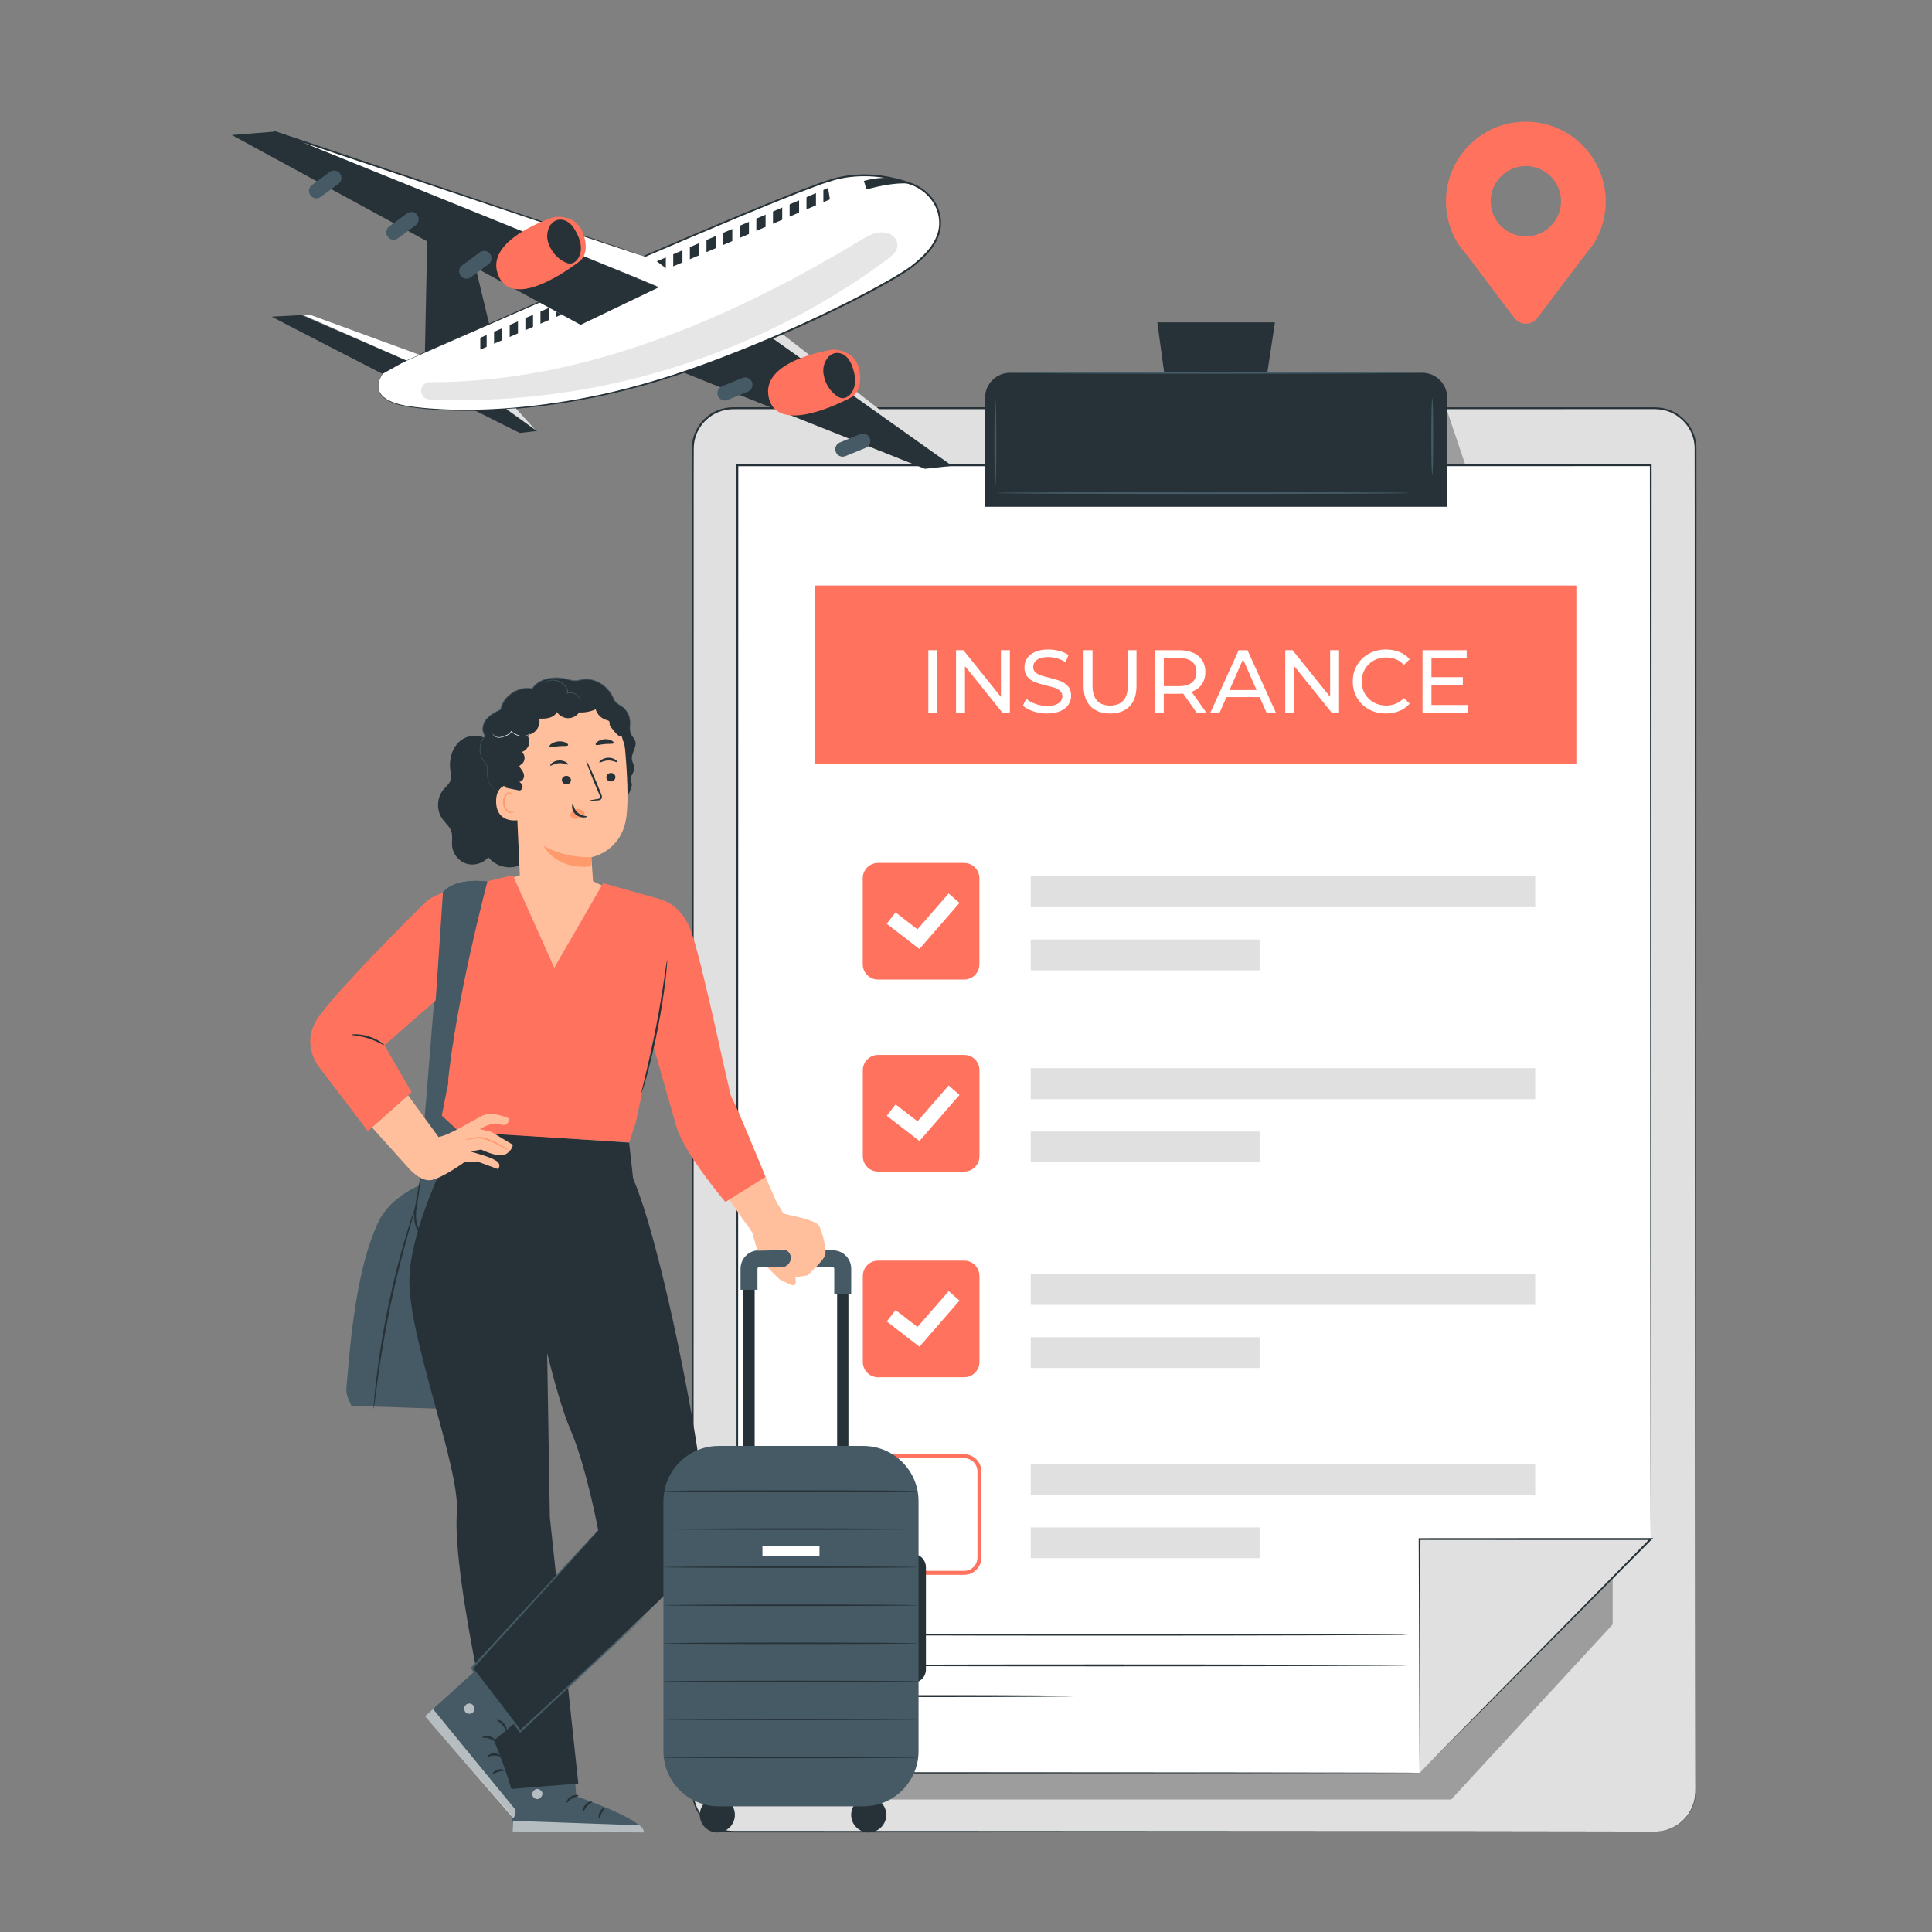 <svg width="80" height="80" viewBox="0 0 80 80" fill="none" xmlns="http://www.w3.org/2000/svg">
<rect x="0" y="0" width="80" height="80" fill="#808080" stroke="none"/>
<path d="M66.49 8.348C66.49 6.311 64.649 4.705 62.541 5.1C61.215 5.349 60.158 6.432 59.926 7.762C59.78 8.592 59.952 9.374 60.331 10.019H60.329L60.338 10.031C60.465 10.245 60.624 10.398 60.785 10.623L62.705 13.167C62.944 13.483 63.42 13.483 63.659 13.167L65.547 10.665C65.547 10.665 65.9 10.244 66.028 10.028L66.034 10.019H66.033C66.322 9.528 66.49 8.958 66.49 8.348ZM63.182 9.788C62.378 9.788 61.726 9.136 61.726 8.332C61.726 7.528 62.378 6.877 63.182 6.877C63.986 6.877 64.638 7.528 64.638 8.332C64.638 9.136 63.986 9.788 63.182 9.788Z" fill="#FF725E"/>
<path d="M68.534 75.846H30.362C29.436 75.846 28.684 75.094 28.684 74.168V18.581C28.684 17.655 29.436 16.904 30.362 16.904H68.534C69.46 16.904 70.211 17.655 70.211 18.581V74.168C70.211 75.094 69.46 75.846 68.534 75.846Z" fill="#E0E0E0"/>
<path d="M68.533 75.846C68.533 75.846 68.576 75.842 68.661 75.837C68.746 75.831 68.873 75.812 69.035 75.765C69.195 75.712 69.389 75.624 69.584 75.467C69.776 75.31 69.969 75.08 70.087 74.773C70.15 74.621 70.185 74.449 70.196 74.266C70.206 74.083 70.198 73.888 70.2 73.685C70.2 73.278 70.199 72.833 70.198 72.35C70.197 71.386 70.196 70.273 70.195 69.02C70.192 64.008 70.187 56.757 70.182 47.797C70.18 43.317 70.179 38.41 70.177 33.142C70.176 30.508 70.176 27.784 70.175 24.977C70.175 23.575 70.174 22.151 70.174 20.708C70.173 19.987 70.172 19.261 70.171 18.53C70.164 18.172 70.027 17.82 69.801 17.541C69.57 17.265 69.251 17.06 68.896 16.983C68.719 16.942 68.538 16.939 68.351 16.941C68.165 16.941 67.98 16.941 67.793 16.941C67.421 16.941 67.047 16.941 66.673 16.941C65.923 16.941 65.169 16.941 64.411 16.942C62.894 16.942 61.36 16.942 59.81 16.942C56.709 16.943 53.544 16.943 50.321 16.943C43.875 16.944 37.201 16.944 30.366 16.944C29.948 16.943 29.534 17.108 29.234 17.396C28.931 17.682 28.746 18.086 28.728 18.501C28.72 19.346 28.726 20.196 28.724 21.039C28.724 22.727 28.724 24.404 28.724 26.069C28.724 29.399 28.723 32.679 28.723 35.903C28.722 42.35 28.721 48.569 28.721 54.493C28.719 60.418 28.718 66.047 28.717 71.316C28.717 71.974 28.717 72.627 28.716 73.274C28.718 73.597 28.713 73.921 28.72 74.239C28.73 74.554 28.838 74.861 29.017 75.116C29.197 75.371 29.45 75.57 29.734 75.689C29.878 75.748 30.028 75.785 30.18 75.804C30.332 75.817 30.489 75.814 30.645 75.814C31.269 75.814 31.887 75.815 32.498 75.815C34.943 75.816 37.29 75.817 39.53 75.817C48.49 75.823 55.74 75.827 60.752 75.83C63.257 75.834 65.202 75.836 66.521 75.838C67.18 75.84 67.683 75.841 68.022 75.842C68.36 75.843 68.533 75.846 68.533 75.846C68.533 75.846 68.36 75.849 68.022 75.85C67.683 75.851 67.18 75.852 66.521 75.854C65.201 75.855 63.257 75.858 60.752 75.861C55.74 75.864 48.49 75.869 39.53 75.874C37.29 75.875 34.943 75.876 32.498 75.877C31.886 75.877 31.269 75.877 30.645 75.877C30.49 75.877 30.334 75.881 30.174 75.867C30.015 75.847 29.859 75.809 29.71 75.749C29.414 75.625 29.151 75.418 28.965 75.153C28.779 74.889 28.666 74.569 28.655 74.242C28.647 73.919 28.652 73.598 28.651 73.274C28.651 72.627 28.65 71.974 28.65 71.316C28.649 66.047 28.648 60.418 28.646 54.493C28.646 48.569 28.645 42.35 28.644 35.903C28.644 32.679 28.644 29.399 28.643 26.069C28.643 24.404 28.643 22.727 28.643 21.039C28.645 20.194 28.639 19.35 28.648 18.497C28.666 18.062 28.861 17.638 29.178 17.338C29.493 17.035 29.928 16.862 30.366 16.864C37.202 16.864 43.875 16.864 50.321 16.865C53.544 16.865 56.71 16.865 59.81 16.866C61.36 16.866 62.895 16.866 64.411 16.866C65.169 16.866 65.923 16.866 66.673 16.867C67.047 16.867 67.421 16.867 67.794 16.867C67.98 16.867 68.166 16.867 68.351 16.867C68.535 16.865 68.728 16.868 68.913 16.911C69.283 16.992 69.617 17.206 69.858 17.494C70.094 17.786 70.237 18.154 70.245 18.528C70.246 19.259 70.246 19.986 70.247 20.708C70.247 22.151 70.246 23.575 70.246 24.978C70.246 27.784 70.245 30.508 70.244 33.142C70.242 38.41 70.241 43.317 70.239 47.797C70.234 56.757 70.229 64.008 70.227 69.02C70.225 70.273 70.224 71.386 70.223 72.35C70.222 72.833 70.221 73.278 70.221 73.685C70.218 73.889 70.225 74.082 70.215 74.267C70.203 74.452 70.166 74.626 70.103 74.779C69.982 75.089 69.786 75.319 69.592 75.477C69.395 75.633 69.199 75.721 69.038 75.773C68.875 75.819 68.747 75.837 68.662 75.841C68.576 75.845 68.533 75.846 68.533 75.846Z" fill="#263238"/>
<g opacity="0.3">
<path d="M32.306 74.514H60.09L66.777 67.265V63.406L32.306 68.792V74.514Z" fill="black"/>
</g>
<g opacity="0.3">
<path d="M59.926 17.024L60.718 19.373V20.524H59.825L59.926 17.024Z" fill="black"/>
</g>
<path d="M58.781 73.409H30.536V19.265H68.359V63.727" fill="white"/>
<path d="M68.354 63.727C68.354 63.727 68.352 63.657 68.351 63.519C68.35 63.38 68.35 63.175 68.348 62.904C68.347 62.361 68.345 61.556 68.343 60.507C68.341 58.409 68.337 55.336 68.333 51.435C68.329 43.632 68.324 32.517 68.318 19.265L68.354 19.301C57.179 19.302 44.247 19.304 30.531 19.305L30.571 19.265C30.571 19.28 30.571 19.297 30.571 19.313C30.567 40.127 30.564 59.135 30.561 73.409L30.531 73.379C39.232 73.384 46.293 73.389 51.18 73.392C53.623 73.396 55.521 73.398 56.81 73.4C57.454 73.402 57.946 73.403 58.277 73.404C58.607 73.406 58.777 73.409 58.777 73.409C58.777 73.409 58.607 73.412 58.277 73.413C57.946 73.414 57.454 73.416 56.81 73.417C55.521 73.419 53.622 73.422 51.18 73.425C46.293 73.429 39.232 73.433 30.531 73.439H30.501V73.408C30.498 59.134 30.495 40.127 30.491 19.313C30.491 19.296 30.491 19.28 30.491 19.265V19.225H30.531C44.247 19.226 57.179 19.228 68.354 19.229H68.39V19.265C68.384 32.516 68.379 43.632 68.375 51.435C68.371 55.336 68.367 58.408 68.365 60.507C68.363 61.555 68.361 62.36 68.36 62.904C68.358 63.174 68.358 63.38 68.357 63.519C68.356 63.657 68.354 63.727 68.354 63.727Z" fill="#263238"/>
<path d="M58.78 73.41L68.357 63.728H58.78V73.41Z" fill="#E0E0E0"/>
<path d="M58.781 73.41C58.78 73.086 58.766 69.407 58.745 63.728L58.745 63.692H58.781C60.83 63.69 63.123 63.689 65.537 63.688C66.504 63.688 67.451 63.688 68.359 63.689H68.454L68.387 63.756C65.653 66.506 63.249 68.925 61.526 70.659C59.84 72.349 58.918 73.272 58.781 73.41C58.919 73.27 59.841 72.329 61.53 70.607C63.238 68.872 65.621 66.452 68.331 63.7L68.359 63.768C67.451 63.768 66.504 63.768 65.538 63.768C63.123 63.767 60.83 63.766 58.782 63.765L58.818 63.728C58.796 69.407 58.782 73.087 58.781 73.41Z" fill="#263238"/>
<path d="M58.306 67.688C58.306 67.71 52.676 67.728 45.733 67.728C38.788 67.728 33.16 67.71 33.16 67.688C33.16 67.665 38.788 67.647 45.733 67.647C52.676 67.647 58.306 67.665 58.306 67.688Z" fill="#263238"/>
<path d="M58.306 68.96C58.306 68.982 52.676 69 45.733 69C38.788 69 33.16 68.982 33.16 68.96C33.16 68.938 38.788 68.92 45.733 68.92C52.676 68.92 58.306 68.938 58.306 68.96Z" fill="#263238"/>
<path d="M44.602 70.232C44.602 70.254 42.041 70.272 38.882 70.272C35.721 70.272 33.16 70.254 33.16 70.232C33.16 70.21 35.721 70.192 38.882 70.192C42.041 70.192 44.602 70.21 44.602 70.232Z" fill="#263238"/>
<path d="M59.926 20.986H40.789V16.472C40.789 15.9 41.253 15.436 41.825 15.436H58.89C59.462 15.436 59.926 15.9 59.926 16.472V20.986H59.926Z" fill="#263238"/>
<path d="M52.793 13.349H47.922L48.491 17.524H52.16L52.793 13.349Z" fill="#263238"/>
<path d="M58.697 15.437C58.697 15.459 54.963 15.477 50.358 15.477C45.751 15.477 42.018 15.459 42.018 15.437C42.018 15.415 45.751 15.396 50.358 15.396C54.963 15.396 58.697 15.414 58.697 15.437Z" fill="#455A64"/>
<path d="M41.217 20.091C41.195 20.091 41.177 19.306 41.177 18.338C41.177 17.369 41.195 16.584 41.217 16.584C41.239 16.584 41.257 17.369 41.257 18.338C41.257 19.306 41.239 20.091 41.217 20.091Z" fill="#455A64"/>
<path d="M59.306 19.676C59.284 19.676 59.266 18.963 59.266 18.084C59.266 17.204 59.284 16.492 59.306 16.492C59.328 16.492 59.346 17.204 59.346 18.084C59.346 18.963 59.328 19.676 59.306 19.676Z" fill="#455A64"/>
<path d="M58.383 20.414C58.383 20.436 54.55 20.454 49.823 20.454C45.095 20.454 41.263 20.436 41.263 20.414C41.263 20.392 45.095 20.374 49.823 20.374C54.55 20.374 58.383 20.392 58.383 20.414Z" fill="#455A64"/>
<path d="M65.273 24.245H33.745V31.624H65.273V24.245Z" fill="#FF725E"/>
<path d="M38.44 26.923H38.81V29.515H38.44V26.923Z" fill="white"/>
<path d="M41.816 26.923V29.515H41.512L39.957 27.582V29.515H39.587V26.923H39.891L41.446 28.856V26.923H41.816Z" fill="white"/>
<path d="M42.785 29.454C42.603 29.393 42.461 29.315 42.357 29.218L42.494 28.93C42.593 29.018 42.719 29.091 42.873 29.146C43.028 29.202 43.186 29.23 43.349 29.23C43.564 29.23 43.724 29.193 43.83 29.12C43.936 29.047 43.989 28.951 43.989 28.83C43.989 28.741 43.961 28.669 43.903 28.613C43.845 28.558 43.773 28.515 43.688 28.485C43.603 28.456 43.482 28.422 43.327 28.386C43.132 28.339 42.974 28.292 42.855 28.245C42.735 28.198 42.633 28.126 42.547 28.028C42.462 27.931 42.42 27.799 42.42 27.634C42.42 27.496 42.456 27.371 42.529 27.26C42.602 27.149 42.712 27.06 42.86 26.994C43.008 26.927 43.192 26.894 43.412 26.894C43.565 26.894 43.715 26.913 43.863 26.953C44.011 26.992 44.139 27.049 44.245 27.123L44.123 27.419C44.014 27.35 43.898 27.298 43.775 27.262C43.651 27.226 43.53 27.208 43.412 27.208C43.202 27.208 43.045 27.247 42.94 27.323C42.835 27.399 42.783 27.498 42.783 27.619C42.783 27.708 42.812 27.78 42.871 27.836C42.931 27.891 43.004 27.934 43.092 27.965C43.179 27.996 43.298 28.029 43.449 28.063C43.644 28.11 43.801 28.157 43.919 28.204C44.038 28.251 44.139 28.322 44.225 28.419C44.31 28.515 44.352 28.645 44.352 28.807C44.352 28.943 44.315 29.067 44.241 29.179C44.167 29.292 44.055 29.381 43.904 29.446C43.754 29.511 43.569 29.544 43.349 29.544C43.154 29.544 42.966 29.514 42.785 29.454Z" fill="white"/>
<path d="M45.157 29.248C44.965 29.051 44.869 28.767 44.869 28.397V26.923H45.239V28.382C45.239 28.937 45.482 29.215 45.968 29.215C46.205 29.215 46.386 29.146 46.512 29.009C46.638 28.872 46.701 28.663 46.701 28.382V26.923H47.06V28.397C47.06 28.769 46.964 29.054 46.771 29.25C46.579 29.446 46.31 29.544 45.964 29.544C45.619 29.544 45.35 29.445 45.157 29.248Z" fill="white"/>
<path d="M49.552 29.515L48.993 28.719C48.924 28.724 48.87 28.727 48.83 28.727H48.19V29.515H47.82V26.924H48.83C49.166 26.924 49.43 27.004 49.622 27.164C49.815 27.325 49.911 27.546 49.911 27.827C49.911 28.027 49.862 28.197 49.763 28.338C49.664 28.479 49.524 28.581 49.341 28.645L49.956 29.515L49.552 29.515ZM49.356 28.26C49.479 28.159 49.541 28.015 49.541 27.827C49.541 27.639 49.479 27.496 49.356 27.396C49.232 27.296 49.053 27.246 48.819 27.246H48.19V28.412H48.819C49.053 28.412 49.232 28.361 49.356 28.26Z" fill="white"/>
<path d="M52.161 28.867H50.784L50.499 29.515H50.117L51.291 26.924H51.657L52.834 29.515H52.446L52.161 28.867ZM52.031 28.571L51.472 27.301L50.913 28.571H52.031Z" fill="white"/>
<path d="M55.448 26.923V29.515H55.145L53.59 27.582V29.515H53.22V26.923H53.523L55.078 28.856V26.923H55.448Z" fill="white"/>
<path d="M56.683 29.372C56.475 29.258 56.311 29.1 56.193 28.898C56.074 28.697 56.015 28.471 56.015 28.219C56.015 27.968 56.074 27.741 56.193 27.54C56.311 27.339 56.475 27.181 56.685 27.066C56.895 26.951 57.129 26.894 57.389 26.894C57.591 26.894 57.776 26.928 57.944 26.996C58.111 27.064 58.255 27.164 58.373 27.297L58.133 27.531C57.938 27.326 57.694 27.223 57.403 27.223C57.211 27.223 57.037 27.267 56.881 27.353C56.726 27.439 56.604 27.558 56.517 27.71C56.429 27.862 56.385 28.032 56.385 28.219C56.385 28.407 56.429 28.576 56.517 28.728C56.604 28.88 56.726 28.999 56.881 29.085C57.037 29.172 57.211 29.215 57.403 29.215C57.692 29.215 57.935 29.111 58.133 28.904L58.373 29.137C58.255 29.27 58.111 29.372 57.942 29.441C57.773 29.51 57.587 29.544 57.385 29.544C57.126 29.544 56.892 29.487 56.683 29.372Z" fill="white"/>
<path d="M60.784 29.192V29.515H58.903V26.923H60.732V27.245H59.274V28.041H60.573V28.356H59.274V29.192H60.784Z" fill="white"/>
<path d="M63.569 36.281H42.681V37.565H63.569V36.281Z" fill="#E0E0E0"/>
<path d="M52.157 38.903H42.681V40.178H52.157V38.903Z" fill="#E0E0E0"/>
<path d="M39.922 40.561H36.358C36.009 40.561 35.725 40.278 35.725 39.929V36.365C35.725 36.015 36.008 35.732 36.358 35.732H39.922C40.271 35.732 40.555 36.015 40.555 36.365V39.929C40.555 40.278 40.271 40.561 39.922 40.561Z" fill="#FF725E"/>
<path d="M38.071 39.297L36.718 38.252L37.083 37.78L37.99 38.481L39.28 36.997L39.731 37.388L38.071 39.297Z" fill="white"/>
<path d="M63.569 44.23H42.681V45.514H63.569V44.23Z" fill="#E0E0E0"/>
<path d="M52.157 46.853H42.681V48.129H52.157V46.853Z" fill="#E0E0E0"/>
<path d="M39.925 48.512H36.361C36.011 48.512 35.728 48.228 35.728 47.879V44.315C35.728 43.965 36.011 43.682 36.361 43.682H39.925C40.274 43.682 40.557 43.965 40.557 44.315V47.879C40.557 48.228 40.274 48.512 39.925 48.512Z" fill="#FF725E"/>
<path d="M38.072 47.247L36.72 46.202L37.084 45.73L37.992 46.431L39.282 44.946L39.732 45.338L38.072 47.247Z" fill="white"/>
<path d="M63.569 52.748H42.681V54.032H63.569V52.748Z" fill="#E0E0E0"/>
<path d="M52.157 55.371H42.681V56.646H52.157V55.371Z" fill="#E0E0E0"/>
<path d="M63.569 60.623H42.681V61.907H63.569V60.623Z" fill="#E0E0E0"/>
<path d="M52.157 63.246H42.681V64.521H52.157V63.246Z" fill="#E0E0E0"/>
<path d="M39.925 57.029H36.361C36.011 57.029 35.728 56.746 35.728 56.397V52.832C35.728 52.483 36.011 52.2 36.361 52.2H39.925C40.274 52.2 40.557 52.483 40.557 52.832V56.397C40.557 56.746 40.274 57.029 39.925 57.029Z" fill="#FF725E"/>
<path d="M38.072 55.765L36.72 54.719L37.084 54.247L37.992 54.948L39.282 53.464L39.732 53.855L38.072 55.765Z" fill="white"/>
<path d="M39.923 65.21H36.359C35.966 65.21 35.645 64.889 35.645 64.495V60.931C35.645 60.537 35.966 60.217 36.359 60.217H39.923C40.318 60.217 40.638 60.537 40.638 60.931V64.495C40.638 64.889 40.318 65.21 39.923 65.21ZM36.359 60.38C36.056 60.38 35.809 60.628 35.809 60.931V64.495C35.809 64.799 36.056 65.046 36.359 65.046H39.923C40.227 65.046 40.474 64.799 40.474 64.495V60.931C40.474 60.627 40.227 60.38 39.923 60.38H36.359Z" fill="#FF725E"/>
<path d="M17.595 14.588L17.704 9.333L19.496 10.253L20.254 13.414L17.595 14.588Z" fill="#263238"/>
<path d="M19.646 16.988L21.52 17.929L22.227 17.847L20.993 16.874L19.778 16.63L19.646 16.988Z" fill="#263238"/>
<path d="M32.388 13.826L39.421 19.288L31.506 14.193L32.388 13.826Z" fill="#E0E0E0"/>
<path d="M27.996 15.302C28.102 15.355 38.301 19.413 38.301 19.413L39.423 19.289L31.68 13.789L27.996 15.302Z" fill="#263238"/>
<path d="M30.97 16.217L30.127 16.561C29.971 16.624 29.793 16.549 29.729 16.393C29.665 16.237 29.74 16.058 29.896 15.995L30.739 15.651C30.895 15.587 31.074 15.662 31.137 15.819C31.201 15.975 31.126 16.154 30.97 16.217Z" fill="#455A64"/>
<path d="M35.85 18.544L35.008 18.887C34.851 18.951 34.673 18.876 34.609 18.719C34.546 18.563 34.621 18.385 34.777 18.321L35.62 17.977C35.776 17.914 35.954 17.989 36.018 18.145C36.082 18.301 36.007 18.48 35.85 18.544Z" fill="#455A64"/>
<path d="M34.484 14.477C34.484 14.477 31.415 14.9 31.844 16.51C32.273 18.119 35.302 16.424 35.302 16.424C35.302 16.424 35.75 16.166 35.578 15.308C35.407 14.449 34.484 14.477 34.484 14.477Z" fill="#FF725E"/>
<path d="M35.318 15.255C35.253 15.054 35.158 14.853 34.991 14.724C34.823 14.596 34.567 14.565 34.406 14.702L34.321 14.756C34.098 14.989 34.027 15.354 34.146 15.654C34.136 15.621 34.125 15.589 34.114 15.556C34.174 15.883 34.362 16.184 34.63 16.38C34.702 16.434 34.784 16.481 34.874 16.487C34.987 16.496 35.096 16.438 35.178 16.36C35.319 16.224 35.392 16.028 35.406 15.832C35.42 15.637 35.379 15.441 35.318 15.255Z" fill="#263238"/>
<path d="M15.981 15.304C15.981 15.304 14.728 16.557 17.112 16.863C19.496 17.168 23.622 17.015 28.268 15.426C32.913 13.837 37.049 11.608 37.773 11.025C38.31 10.592 39.172 9.851 38.863 8.789C38.704 8.24 38.271 7.814 37.735 7.615C37.035 7.357 35.845 7.071 34.533 7.418C32.455 7.969 15.981 15.304 15.981 15.304Z" fill="white"/>
<path d="M15.984 15.304C15.984 15.304 16.027 15.288 16.109 15.253C16.193 15.217 16.314 15.164 16.472 15.096C16.793 14.956 17.262 14.75 17.866 14.486C19.079 13.956 20.83 13.191 22.994 12.245C25.161 11.304 27.742 10.184 30.624 8.979C31.345 8.68 32.084 8.373 32.845 8.074C33.223 7.919 33.612 7.78 34.001 7.632C34.199 7.57 34.396 7.499 34.597 7.443C34.799 7.392 35.006 7.354 35.215 7.33C36.054 7.233 36.929 7.354 37.744 7.66C38.146 7.812 38.5 8.106 38.704 8.492C38.911 8.875 38.953 9.349 38.792 9.759C38.633 10.174 38.321 10.509 37.99 10.797C37.661 11.097 37.281 11.316 36.903 11.54C36.144 11.978 35.375 12.374 34.612 12.748C33.086 13.495 31.581 14.147 30.125 14.711C28.67 15.277 27.262 15.75 25.917 16.091C24.573 16.439 23.296 16.657 22.124 16.795C20.952 16.934 19.883 16.98 18.946 16.965C18.477 16.961 18.041 16.933 17.641 16.901C17.241 16.862 16.875 16.826 16.557 16.743C16.242 16.66 15.959 16.543 15.797 16.348C15.717 16.252 15.674 16.14 15.666 16.034C15.659 15.929 15.681 15.833 15.709 15.752C15.768 15.589 15.847 15.48 15.899 15.409C15.953 15.338 15.984 15.304 15.984 15.304C15.984 15.304 15.949 15.334 15.893 15.404C15.838 15.474 15.757 15.582 15.694 15.746C15.665 15.828 15.641 15.926 15.647 16.035C15.654 16.144 15.697 16.262 15.779 16.362C15.945 16.566 16.232 16.685 16.549 16.772C16.87 16.858 17.238 16.896 17.637 16.937C18.038 16.971 18.475 17.002 18.945 17.007C19.884 17.027 20.955 16.985 22.13 16.849C23.305 16.714 24.585 16.498 25.932 16.153C27.282 15.813 28.694 15.342 30.151 14.777C31.609 14.213 33.117 13.562 34.645 12.816C35.409 12.441 36.179 12.045 36.941 11.605C37.318 11.383 37.709 11.157 38.04 10.855C38.376 10.562 38.697 10.22 38.863 9.786C39.033 9.355 38.988 8.855 38.772 8.456C38.558 8.052 38.189 7.746 37.771 7.588C36.944 7.278 36.058 7.156 35.206 7.254C34.994 7.279 34.784 7.318 34.578 7.37C34.374 7.427 34.176 7.498 33.976 7.562C33.586 7.711 33.196 7.85 32.818 8.005C32.057 8.306 31.318 8.614 30.596 8.913C27.715 10.122 25.137 11.248 22.972 12.195C20.812 13.15 19.064 13.923 17.854 14.458C17.252 14.728 16.785 14.938 16.465 15.082C16.308 15.153 16.188 15.208 16.105 15.246C16.024 15.283 15.984 15.304 15.984 15.304Z" fill="#263238"/>
<path d="M19.888 13.987V14.477L23.257 13.025L22.74 12.744L19.888 13.987Z" fill="#263238"/>
<path d="M20.151 13.713V14.547L20.458 14.414V13.56L20.151 13.713Z" fill="white"/>
<path d="M20.798 13.359V14.193L21.105 14.06V13.205L20.798 13.359Z" fill="white"/>
<path d="M21.448 13.111V13.945L21.755 13.812V12.957L21.448 13.111Z" fill="white"/>
<path d="M22.722 12.597V13.432L23.029 13.298V12.444L22.722 12.597Z" fill="white"/>
<path d="M9.6 5.591L24.041 13.451L27.289 11.893L11.333 5.453L9.6 5.591Z" fill="#263238"/>
<path d="M26.679 10.615L11.333 5.453L27.289 11.893" fill="white"/>
<path d="M27.29 11.893C27.29 11.893 27.264 11.88 27.212 11.857C27.157 11.834 27.079 11.801 26.979 11.759C26.77 11.673 26.467 11.548 26.079 11.388C25.294 11.068 24.162 10.607 22.765 10.037C19.962 8.903 16.093 7.337 11.821 5.607C11.659 5.542 11.498 5.477 11.349 5.417L11.322 5.489C15.585 6.919 19.422 8.205 22.196 9.135C23.58 9.596 24.7 9.968 25.476 10.226C25.861 10.352 26.161 10.45 26.368 10.518C26.468 10.55 26.545 10.575 26.6 10.592C26.652 10.609 26.68 10.615 26.68 10.615C26.68 10.615 26.654 10.604 26.602 10.585C26.548 10.566 26.472 10.539 26.372 10.504C26.167 10.433 25.869 10.33 25.486 10.198C24.711 9.934 23.594 9.554 22.213 9.084C19.441 8.148 15.607 6.854 11.347 5.416L11.32 5.488C11.469 5.549 11.63 5.614 11.792 5.679C16.068 7.4 19.939 8.958 22.745 10.088C24.146 10.648 25.28 11.101 26.068 11.416C26.459 11.57 26.763 11.69 26.973 11.773C27.075 11.813 27.153 11.843 27.209 11.864C27.262 11.884 27.29 11.893 27.29 11.893Z" fill="#263238"/>
<path d="M17.213 9.328L16.48 9.869C16.345 9.969 16.153 9.94 16.053 9.805C15.953 9.669 15.982 9.477 16.117 9.377L16.85 8.837C16.985 8.736 17.177 8.765 17.277 8.901C17.377 9.037 17.348 9.228 17.213 9.328Z" fill="#455A64"/>
<path d="M11.248 13.113C11.297 13.146 15.839 15.483 15.839 15.483L16.831 14.927L12.481 13.047L11.248 13.113Z" fill="#263238"/>
<path d="M12.561 13.047H12.873L17.363 14.691L16.83 14.927L12.561 13.047Z" fill="white"/>
<path d="M27.196 10.82L27.618 11.139L34.365 8.256L34.288 7.781L27.196 10.82Z" fill="#263238"/>
<path d="M27.57 10.443V11.277L27.877 11.143V10.289L27.57 10.443Z" fill="white"/>
<path d="M28.259 10.131V10.966L28.566 10.832V9.978L28.259 10.131Z" fill="white"/>
<path d="M28.947 9.819V10.653L29.254 10.52V9.666L28.947 9.819Z" fill="white"/>
<path d="M29.634 9.507V10.341L29.942 10.207V9.353L29.634 9.507Z" fill="white"/>
<path d="M30.323 9.194V10.028L30.63 9.895V9.041L30.323 9.194Z" fill="white"/>
<path d="M31.012 8.882V9.716L31.319 9.583V8.729L31.012 8.882Z" fill="white"/>
<path d="M31.701 8.626V9.46L32.008 9.326V8.472L31.701 8.626Z" fill="white"/>
<path d="M22.072 12.853V13.687L22.379 13.553V12.699L22.072 12.853Z" fill="white"/>
<path d="M32.39 8.332V9.167L32.697 9.033V8.179L32.39 8.332Z" fill="white"/>
<path d="M33.088 8.057V8.891L33.395 8.758V7.903L33.088 8.057Z" fill="white"/>
<path d="M33.787 7.781V8.616L34.094 8.482V7.628L33.787 7.781Z" fill="white"/>
<path d="M35.88 7.844C35.88 7.844 37.034 7.503 37.734 7.615C37.507 7.519 37.286 7.447 37.073 7.415C37.073 7.415 36.638 7.258 35.772 7.49L35.88 7.844Z" fill="#263238"/>
<path d="M22.224 17.847L21.364 16.9L20.952 16.933L22.224 17.847Z" fill="#E0E0E0"/>
<path d="M20.95 16.935L20.942 16.929L21.364 16.896L21.366 16.896L22.227 17.844L22.251 17.87L20.95 16.935ZM20.963 16.935L22.198 17.823L21.363 16.904L20.963 16.935Z" fill="#263238"/>
<path d="M20.23 10.94L19.498 11.481C19.362 11.581 19.171 11.552 19.071 11.416C18.97 11.28 18.999 11.089 19.135 10.989L19.867 10.448C20.003 10.348 20.194 10.377 20.295 10.513C20.395 10.649 20.366 10.84 20.23 10.94Z" fill="#455A64"/>
<path d="M14.014 7.612L13.281 8.152C13.146 8.252 12.954 8.223 12.854 8.087C12.754 7.952 12.783 7.76 12.918 7.66L13.651 7.12C13.786 7.02 13.978 7.048 14.078 7.184C14.178 7.32 14.149 7.511 14.014 7.612Z" fill="#455A64"/>
<path d="M22.915 8.997C22.915 8.997 19.96 9.931 20.654 11.446C21.348 12.96 24.048 10.779 24.048 10.779C24.048 10.779 24.447 10.45 24.133 9.632C23.82 8.815 22.915 8.997 22.915 8.997Z" fill="#FF725E"/>
<path d="M23.866 9.624C23.768 9.437 23.641 9.254 23.455 9.156C23.268 9.058 23.01 9.07 22.875 9.232L22.8 9.3C22.619 9.567 22.61 9.939 22.778 10.214C22.762 10.184 22.747 10.154 22.731 10.123C22.845 10.435 23.081 10.7 23.378 10.849C23.458 10.889 23.547 10.922 23.636 10.913C23.749 10.902 23.846 10.827 23.914 10.736C24.03 10.579 24.07 10.373 24.05 10.178C24.031 9.983 23.957 9.797 23.866 9.624Z" fill="#263238"/>
<g opacity="0.1">
<path d="M36.748 9.653C36.331 9.536 35.958 9.755 35.613 9.963C30.191 13.232 24.122 15.842 17.797 15.827C17.652 15.826 17.521 15.913 17.466 16.047C17.372 16.276 17.534 16.527 17.781 16.539C24.524 16.843 31.355 14.754 36.767 10.719C36.97 10.567 37.189 10.385 37.156 10.102C37.13 9.884 36.96 9.712 36.748 9.653Z" fill="black"/>
</g>
<path d="M17.416 49.059L18.75 49.356C18.75 49.356 19.181 50.129 19.26 51.019C19.338 51.908 18.828 58.354 18.828 58.354L14.552 58.213L14.422 57.915C14.356 57.763 14.33 57.602 14.346 57.443C14.453 56.384 14.644 52.707 15.683 50.568C16.178 49.548 17.416 49.059 17.416 49.059Z" fill="#455A64"/>
<path d="M18.341 36.952L17.291 49.906C17.291 49.906 18.857 50.093 18.869 50.093C18.881 50.093 20.183 36.502 20.183 36.502C20.183 36.502 18.86 36.308 18.341 36.952Z" fill="#455A64"/>
<path d="M18.998 48.751C19.004 48.752 18.996 48.838 18.977 48.992C18.955 49.162 18.926 49.382 18.89 49.645C18.871 49.785 18.849 49.935 18.826 50.096C18.802 50.258 18.783 50.431 18.735 50.612C18.687 50.791 18.617 50.986 18.467 51.138C18.318 51.291 18.087 51.37 17.864 51.336C17.641 51.302 17.445 51.172 17.325 50.999C17.205 50.823 17.161 50.621 17.15 50.434C17.14 50.245 17.166 50.068 17.197 49.907C17.225 49.747 17.25 49.598 17.274 49.459C17.322 49.198 17.362 48.981 17.392 48.812C17.422 48.66 17.441 48.575 17.447 48.576C17.453 48.577 17.445 48.663 17.425 48.817C17.401 48.986 17.371 49.206 17.334 49.469C17.313 49.608 17.291 49.759 17.267 49.919C17.239 50.079 17.217 50.25 17.229 50.429C17.241 50.606 17.285 50.795 17.393 50.951C17.501 51.106 17.679 51.221 17.877 51.252C18.074 51.281 18.277 51.213 18.408 51.079C18.542 50.945 18.612 50.764 18.659 50.592C18.707 50.418 18.73 50.243 18.757 50.083C18.783 49.923 18.808 49.773 18.831 49.635C18.877 49.373 18.915 49.156 18.945 48.987C18.973 48.834 18.992 48.75 18.998 48.751Z" fill="#263238"/>
<path d="M18.197 50.377C18.197 50.535 18.07 50.662 17.912 50.662C17.755 50.662 17.628 50.535 17.628 50.377C17.628 50.22 17.755 50.093 17.912 50.093C18.07 50.093 18.197 50.22 18.197 50.377Z" fill="#263238"/>
<path d="M17.29 49.726C17.293 49.727 17.286 49.757 17.27 49.814C17.251 49.879 17.228 49.961 17.199 50.061C17.133 50.287 17.043 50.595 16.933 50.969C16.713 51.737 16.432 52.805 16.18 53.997C15.93 55.19 15.755 56.28 15.647 57.072C15.596 57.459 15.554 57.776 15.523 58.01C15.509 58.113 15.498 58.197 15.489 58.265C15.48 58.324 15.475 58.354 15.472 58.354C15.469 58.353 15.469 58.322 15.472 58.264C15.477 58.195 15.483 58.11 15.491 58.007C15.508 57.783 15.54 57.461 15.587 57.064C15.681 56.27 15.846 55.175 16.097 53.98C16.35 52.785 16.64 51.717 16.875 50.952C16.993 50.57 17.093 50.262 17.168 50.051C17.203 49.953 17.231 49.873 17.254 49.808C17.275 49.753 17.287 49.725 17.29 49.726Z" fill="#263238"/>
<path d="M18.369 32.685C18.465 32.573 18.588 32.479 18.642 32.342C18.703 32.186 18.66 32.012 18.641 31.845C18.592 31.416 18.727 30.95 19.061 30.675C19.395 30.401 19.937 30.378 20.244 30.683L22.764 32.307C23.184 32.833 23.373 33.536 23.274 34.201C23.233 34.474 23.138 34.753 22.93 34.933C22.721 35.114 22.378 35.158 22.175 34.971C22.115 35.395 21.785 35.768 21.371 35.879C20.957 35.989 20.484 35.831 20.221 35.493C20.009 35.75 19.636 35.862 19.317 35.764C18.999 35.666 18.753 35.364 18.721 35.033C18.703 34.836 18.752 34.632 18.694 34.444C18.627 34.224 18.429 34.074 18.301 33.884C18.06 33.528 18.089 33.012 18.369 32.685Z" fill="#263238"/>
<path d="M20.055 31.54C19.801 31.241 19.818 30.757 20.092 30.475C19.93 30.29 19.975 29.993 20.126 29.799C20.278 29.605 20.509 29.489 20.732 29.379C20.836 28.816 21.464 28.401 22.038 28.516C22.319 28.081 22.948 27.992 23.459 28.119C23.584 28.15 23.709 28.191 23.838 28.186C23.933 28.182 24.024 28.154 24.117 28.138C24.63 28.053 25.153 28.389 25.371 28.85C25.405 28.924 25.435 29.001 25.488 29.064C25.558 29.145 25.661 29.191 25.75 29.253C25.941 29.387 26.067 29.606 26.086 29.836C26.101 30.03 26.045 30.24 26.136 30.414C26.181 30.501 26.26 30.57 26.296 30.662C26.401 30.927 26.106 31.211 26.172 31.487C26.186 31.544 26.214 31.596 26.232 31.651C26.269 31.764 26.263 31.89 26.214 31.998C26.176 32.082 26.113 32.159 26.111 32.251C26.11 32.32 26.143 32.385 26.16 32.452C26.201 32.617 25.857 33.27 25.713 33.366L21.319 33.555C20.984 33.5 20.702 33.215 20.658 32.886C20.651 32.832 20.648 32.772 20.612 32.73C20.581 32.694 20.532 32.679 20.489 32.658C20.201 32.52 20.153 32.142 20.172 31.828C20.174 31.785 20.177 31.74 20.164 31.698C20.146 31.636 20.097 31.589 20.055 31.54Z" fill="#263238"/>
<path d="M21.527 36.225L21.541 36.219C21.536 36.214 21.527 36.218 21.527 36.225Z" fill="#FFBF9D"/>
<path d="M25.881 31C25.804 30.141 24.888 29.378 24.643 29.331C24.643 29.331 24.171 29.069 23.599 29.154C23.344 29.192 22.964 29.207 22.486 29.457C21.726 29.855 21.27 30.744 21.31 31.503L21.537 36.49C22.048 37.053 23.451 37.268 23.451 37.268C23.451 37.268 24.343 37.47 24.599 37.114C24.599 37.114 24.487 35.492 24.487 35.494C24.487 35.494 25.737 35.279 25.935 33.84C26.033 33.123 25.967 31.955 25.881 31Z" fill="#FFBF9D"/>
<path d="M25.483 32.168C25.489 32.265 25.41 32.35 25.306 32.358C25.203 32.366 25.114 32.294 25.108 32.197C25.102 32.1 25.181 32.015 25.285 32.007C25.388 31.999 25.477 32.071 25.483 32.168Z" fill="#263238"/>
<path d="M25.56 31.559C25.538 31.584 25.392 31.484 25.189 31.489C24.987 31.492 24.84 31.597 24.818 31.574C24.807 31.563 24.829 31.519 24.893 31.472C24.956 31.424 25.064 31.377 25.19 31.375C25.316 31.372 25.424 31.415 25.486 31.46C25.549 31.505 25.572 31.548 25.56 31.559Z" fill="#263238"/>
<path d="M24.412 33.15C24.411 33.139 24.537 33.115 24.74 33.084C24.792 33.078 24.841 33.067 24.849 33.032C24.86 32.995 24.837 32.941 24.81 32.883C24.758 32.762 24.704 32.635 24.647 32.502C24.421 31.959 24.256 31.512 24.278 31.503C24.3 31.494 24.502 31.927 24.729 32.47C24.783 32.604 24.836 32.732 24.885 32.854C24.906 32.911 24.942 32.975 24.917 33.052C24.904 33.09 24.867 33.118 24.834 33.128C24.801 33.139 24.771 33.14 24.746 33.142C24.541 33.158 24.413 33.162 24.412 33.15Z" fill="#263238"/>
<path d="M24.495 35.489C24.495 35.489 23.501 35.576 22.507 35.024C22.507 35.024 23.009 36.042 24.476 35.873L24.495 35.489Z" fill="#FF9A6C"/>
<path d="M25.409 30.77C25.376 30.82 25.22 30.791 25.039 30.81C24.857 30.824 24.708 30.879 24.668 30.837C24.649 30.816 24.668 30.768 24.73 30.718C24.79 30.669 24.896 30.621 25.021 30.61C25.146 30.599 25.258 30.627 25.327 30.665C25.397 30.703 25.423 30.747 25.409 30.77Z" fill="#263238"/>
<path d="M23.266 32.303C23.268 32.4 23.355 32.478 23.459 32.477C23.563 32.476 23.645 32.397 23.642 32.3C23.64 32.203 23.553 32.125 23.45 32.126C23.346 32.126 23.263 32.206 23.266 32.303Z" fill="#263238"/>
<path d="M22.785 31.703C22.81 31.726 22.946 31.614 23.148 31.602C23.351 31.588 23.506 31.68 23.526 31.655C23.536 31.643 23.51 31.602 23.442 31.56C23.375 31.518 23.264 31.48 23.138 31.488C23.012 31.496 22.909 31.548 22.85 31.598C22.791 31.648 22.773 31.693 22.785 31.703Z" fill="#263238"/>
<path d="M22.756 30.926C22.799 30.969 22.952 30.913 23.14 30.899C23.327 30.88 23.489 30.909 23.522 30.859C23.537 30.836 23.509 30.792 23.437 30.754C23.366 30.716 23.249 30.688 23.12 30.699C22.991 30.711 22.882 30.758 22.819 30.808C22.756 30.858 22.737 30.906 22.756 30.926Z" fill="#263238"/>
<path d="M21.584 32.857C21.581 32.75 21.448 32.501 21.339 32.487C21.05 32.45 20.53 32.485 20.543 33.201C20.561 34.179 21.563 33.96 21.565 33.932C21.566 33.91 21.594 33.225 21.584 32.857Z" fill="#FFBF9D"/>
<path d="M21.281 33.579C21.277 33.576 21.264 33.592 21.235 33.605C21.206 33.618 21.157 33.628 21.104 33.61C20.997 33.574 20.905 33.411 20.897 33.235C20.893 33.146 20.91 33.061 20.942 32.99C20.971 32.918 21.017 32.868 21.07 32.857C21.123 32.844 21.162 32.875 21.174 32.902C21.188 32.929 21.182 32.949 21.188 32.951C21.19 32.953 21.209 32.934 21.2 32.894C21.195 32.874 21.183 32.851 21.159 32.833C21.135 32.814 21.099 32.805 21.062 32.81C20.985 32.816 20.917 32.887 20.883 32.965C20.844 33.043 20.822 33.138 20.827 33.238C20.837 33.435 20.944 33.618 21.09 33.656C21.16 33.673 21.219 33.651 21.249 33.628C21.28 33.603 21.285 33.581 21.281 33.579Z" fill="#FF9A6C"/>
<path d="M26.106 31.009C25.9 30.89 25.767 30.725 25.773 30.492C25.64 30.534 25.499 30.369 25.418 30.258C25.337 30.146 25.239 30.091 25.242 29.954C25.242 29.927 25.243 29.899 25.23 29.875C25.208 29.838 25.16 29.827 25.119 29.816C24.903 29.756 24.725 29.582 24.665 29.371C24.452 29.468 24.215 29.512 23.981 29.499C23.881 29.648 23.699 29.742 23.516 29.739C23.333 29.735 23.155 29.635 23.061 29.482C23.004 29.606 22.875 29.688 22.741 29.724C22.607 29.761 22.465 29.759 22.326 29.757C22.393 30.018 22.226 30.316 21.964 30.401C21.929 30.413 21.888 30.424 21.872 30.457C21.856 30.492 21.876 30.531 21.891 30.566C21.984 30.788 21.839 31.073 21.602 31.136C21.769 31.256 21.76 31.543 21.585 31.652C21.549 31.675 21.502 31.702 21.509 31.743C21.511 31.758 21.522 31.771 21.532 31.784C21.609 31.878 21.686 31.982 21.698 32.103C21.71 32.224 21.63 32.361 21.506 32.37C21.573 32.424 21.636 32.496 21.639 32.581C21.643 32.666 21.557 32.754 21.475 32.726C21.44 32.714 20.939 32.63 20.916 32.602C20.623 32.233 20.969 31.809 20.985 31.343C21.001 30.876 21.156 30.421 21.384 30.011C21.48 29.839 21.589 29.673 21.728 29.531C21.886 29.37 22.078 29.244 22.269 29.121C22.518 28.961 22.774 28.802 23.063 28.728C23.601 28.59 24.167 28.768 24.678 28.983C24.872 29.065 25.066 29.153 25.23 29.283C25.427 29.438 25.575 29.644 25.704 29.856C25.891 30.163 26.048 30.494 26.092 30.848" fill="#263238"/>
<path d="M26.295 30.661C26.295 30.661 26.284 30.621 26.238 30.558C26.216 30.526 26.185 30.489 26.155 30.441C26.126 30.393 26.102 30.332 26.094 30.26C26.084 30.188 26.088 30.107 26.092 30.018C26.096 29.929 26.1 29.83 26.076 29.727C26.054 29.625 26.008 29.519 25.936 29.423C25.901 29.375 25.858 29.329 25.809 29.288C25.761 29.246 25.704 29.211 25.648 29.177C25.592 29.142 25.535 29.104 25.492 29.052C25.45 29 25.422 28.936 25.392 28.871C25.333 28.739 25.249 28.611 25.139 28.499C25.029 28.387 24.897 28.287 24.743 28.217C24.667 28.18 24.584 28.156 24.499 28.135C24.413 28.119 24.325 28.108 24.235 28.113C24.19 28.114 24.145 28.121 24.1 28.127C24.055 28.135 24.011 28.145 23.967 28.154C23.879 28.174 23.79 28.178 23.699 28.161C23.609 28.146 23.52 28.117 23.427 28.097C23.334 28.074 23.239 28.063 23.142 28.055C23.045 28.048 22.947 28.051 22.848 28.06C22.75 28.071 22.652 28.091 22.555 28.121C22.366 28.183 22.182 28.293 22.06 28.459C22.048 28.475 22.036 28.491 22.024 28.508L22.04 28.501C21.735 28.441 21.421 28.529 21.181 28.694C20.941 28.858 20.766 29.106 20.716 29.375L20.724 29.366C20.605 29.425 20.486 29.484 20.378 29.556C20.269 29.627 20.171 29.711 20.098 29.814C20.026 29.916 19.983 30.035 19.977 30.154C19.969 30.273 20.003 30.395 20.081 30.483L20.082 30.466C19.943 30.61 19.875 30.798 19.865 30.974C19.854 31.152 19.897 31.323 19.982 31.457C20.002 31.492 20.028 31.522 20.052 31.553C20.077 31.582 20.103 31.609 20.123 31.638C20.144 31.667 20.158 31.699 20.161 31.733C20.166 31.767 20.163 31.801 20.161 31.835C20.154 31.97 20.161 32.095 20.182 32.206C20.204 32.316 20.239 32.412 20.288 32.486C20.337 32.56 20.396 32.609 20.449 32.64C20.501 32.672 20.547 32.684 20.573 32.701C20.6 32.717 20.61 32.731 20.611 32.73C20.611 32.73 20.602 32.715 20.576 32.698C20.55 32.679 20.504 32.666 20.453 32.634C20.401 32.602 20.344 32.553 20.298 32.48C20.25 32.407 20.216 32.312 20.196 32.203C20.176 32.094 20.171 31.97 20.179 31.836C20.181 31.802 20.184 31.767 20.179 31.731C20.176 31.695 20.16 31.659 20.139 31.628C20.117 31.597 20.091 31.569 20.067 31.541C20.044 31.511 20.019 31.482 20 31.447C19.917 31.316 19.876 31.149 19.888 30.976C19.899 30.804 19.965 30.622 20.1 30.483L20.108 30.475L20.101 30.467C20.028 30.384 19.996 30.27 20.003 30.156C20.01 30.042 20.051 29.927 20.12 29.829C20.191 29.731 20.287 29.648 20.394 29.579C20.5 29.509 20.618 29.45 20.737 29.391L20.744 29.388L20.745 29.381C20.794 29.12 20.964 28.878 21.199 28.718C21.433 28.557 21.739 28.472 22.034 28.53L22.044 28.532L22.05 28.524C22.061 28.508 22.073 28.492 22.084 28.476C22.202 28.316 22.38 28.209 22.565 28.149C22.659 28.12 22.755 28.1 22.852 28.089C22.948 28.081 23.045 28.077 23.14 28.084C23.235 28.092 23.33 28.103 23.421 28.125C23.512 28.145 23.602 28.174 23.695 28.189C23.741 28.197 23.788 28.201 23.835 28.2C23.883 28.198 23.929 28.19 23.973 28.181C24.018 28.172 24.062 28.162 24.105 28.154C24.149 28.149 24.192 28.141 24.236 28.14C24.323 28.135 24.41 28.146 24.493 28.162C24.576 28.182 24.657 28.205 24.732 28.241C24.883 28.308 25.013 28.407 25.121 28.516C25.23 28.626 25.312 28.751 25.371 28.88C25.401 28.945 25.429 29.012 25.475 29.066C25.521 29.122 25.58 29.16 25.637 29.195C25.694 29.229 25.749 29.262 25.796 29.303C25.844 29.343 25.886 29.387 25.921 29.434C25.992 29.528 26.037 29.631 26.06 29.731C26.084 29.832 26.081 29.929 26.078 30.017C26.075 30.106 26.072 30.188 26.083 30.261C26.092 30.335 26.117 30.398 26.148 30.446C26.179 30.494 26.21 30.53 26.233 30.561C26.257 30.593 26.272 30.618 26.281 30.635C26.291 30.652 26.294 30.662 26.295 30.661Z" fill="#455A64"/>
<path d="M22.501 28.289C22.503 28.291 22.527 28.273 22.575 28.248C22.623 28.224 22.696 28.194 22.792 28.18C22.887 28.167 23.005 28.172 23.123 28.218C23.239 28.265 23.354 28.353 23.43 28.476C23.451 28.511 23.47 28.548 23.483 28.585C23.494 28.621 23.497 28.661 23.478 28.688L23.455 28.722L23.495 28.71C23.605 28.676 23.72 28.694 23.806 28.738C23.893 28.781 23.949 28.851 23.981 28.914C24.013 28.978 24.021 29.035 24.024 29.074C24.027 29.113 24.024 29.135 24.026 29.135C24.027 29.135 24.029 29.13 24.03 29.119C24.032 29.109 24.034 29.094 24.034 29.074C24.035 29.034 24.029 28.974 23.997 28.906C23.967 28.839 23.909 28.764 23.817 28.716C23.727 28.668 23.605 28.647 23.486 28.682L23.502 28.704C23.529 28.665 23.523 28.616 23.511 28.576C23.497 28.535 23.478 28.498 23.455 28.46C23.376 28.332 23.255 28.241 23.133 28.193C23.009 28.145 22.886 28.143 22.788 28.16C22.69 28.176 22.616 28.211 22.569 28.238C22.545 28.253 22.528 28.265 22.517 28.274C22.506 28.283 22.5 28.288 22.501 28.289Z" fill="#455A64"/>
<path d="M20.404 30.375C20.403 30.375 20.404 30.381 20.407 30.393C20.411 30.404 20.417 30.421 20.43 30.44C20.456 30.477 20.512 30.523 20.595 30.54C20.678 30.559 20.78 30.54 20.88 30.502C20.931 30.483 20.983 30.464 21.037 30.437C21.089 30.41 21.145 30.373 21.172 30.31C21.174 30.305 21.175 30.299 21.177 30.294L21.154 30.302C21.253 30.373 21.354 30.434 21.456 30.468C21.558 30.504 21.659 30.507 21.738 30.489C21.818 30.472 21.876 30.437 21.91 30.408C21.927 30.393 21.938 30.38 21.945 30.37C21.952 30.361 21.955 30.356 21.954 30.355C21.952 30.353 21.937 30.373 21.902 30.399C21.868 30.425 21.811 30.455 21.734 30.469C21.658 30.483 21.563 30.478 21.465 30.443C21.368 30.409 21.27 30.349 21.172 30.278L21.156 30.267L21.148 30.286C21.147 30.29 21.145 30.295 21.144 30.299C21.122 30.351 21.073 30.386 21.023 30.412C20.972 30.437 20.919 30.458 20.87 30.477C20.772 30.515 20.677 30.535 20.599 30.52C20.521 30.506 20.467 30.466 20.44 30.433C20.412 30.399 20.407 30.374 20.404 30.375Z" fill="#E0E0E0"/>
<path d="M24.189 33.632C24.123 33.539 24.005 33.487 23.886 33.496C23.804 33.503 23.719 33.54 23.668 33.606C23.616 33.672 23.603 33.767 23.646 33.832C23.696 33.905 23.802 33.925 23.893 33.901C23.985 33.878 24.064 33.821 24.14 33.763C24.161 33.747 24.182 33.731 24.196 33.709C24.209 33.686 24.212 33.657 24.197 33.638" fill="#FF9A6C"/>
<path d="M23.72 33.292C23.751 33.291 23.746 33.498 23.918 33.649C24.09 33.8 24.311 33.783 24.311 33.812C24.314 33.825 24.261 33.85 24.169 33.85C24.078 33.851 23.946 33.818 23.84 33.726C23.735 33.633 23.692 33.513 23.688 33.428C23.682 33.341 23.706 33.291 23.72 33.292Z" fill="#263238"/>
<path d="M29.276 48.274C29.352 48.369 30.861 50.728 30.937 50.694C31.013 50.661 32.154 49.772 32.154 49.772L30.918 46.942L29.276 48.274Z" fill="#FFBF9D"/>
<path d="M23.648 71.676L23.863 74.38C23.863 74.38 26.626 75.32 26.638 75.838L21.227 75.837L21.166 71.482L23.648 71.676Z" fill="#455A64"/>
<g opacity="0.6">
<path d="M22.206 74.084C22.1 74.108 22.023 74.223 22.043 74.33C22.064 74.436 22.18 74.516 22.286 74.493C22.392 74.47 22.488 74.335 22.456 74.231C22.424 74.127 22.283 74.042 22.185 74.09" fill="white"/>
</g>
<g opacity="0.6">
<path d="M21.226 75.837L21.24 75.398L26.465 75.582C26.465 75.582 26.638 75.658 26.664 75.877L21.226 75.837Z" fill="white"/>
</g>
<path d="M23.956 74.357C23.954 74.383 23.821 74.39 23.688 74.47C23.553 74.547 23.482 74.659 23.458 74.647C23.434 74.641 23.479 74.485 23.642 74.391C23.804 74.295 23.962 74.333 23.956 74.357Z" fill="#263238"/>
<path d="M24.514 74.612C24.519 74.638 24.403 74.679 24.309 74.787C24.212 74.892 24.185 75.012 24.159 75.01C24.134 75.013 24.121 74.858 24.241 74.726C24.358 74.593 24.514 74.587 24.514 74.612Z" fill="#263238"/>
<path d="M24.816 75.303C24.791 75.308 24.76 75.175 24.833 75.033C24.905 74.89 25.032 74.838 25.042 74.861C25.056 74.883 24.973 74.957 24.915 75.075C24.854 75.191 24.842 75.302 24.816 75.303Z" fill="#263238"/>
<path d="M23.932 73.718C23.92 73.741 23.8 73.7 23.651 73.705C23.501 73.706 23.383 73.752 23.37 73.729C23.355 73.709 23.473 73.616 23.649 73.613C23.825 73.609 23.946 73.698 23.932 73.718Z" fill="#263238"/>
<g opacity="0.3">
<path d="M23.911 73.174L23.893 73.637L21.199 73.649L21.194 73.097L23.911 73.174Z" fill="black"/>
</g>
<path d="M19.188 36.951L21.544 36.238L24.498 36.461C24.498 36.461 26.826 37.573 26.787 37.611C26.747 37.648 23.09 40.74 23.09 40.74L19.188 36.951Z" fill="#FFBF9D"/>
<path d="M19.041 46.836C19.041 46.836 17.026 50.5 16.953 52.928C16.882 55.356 19.056 60.762 18.918 62.624C18.706 65.494 20.808 74.105 20.808 74.105L23.946 73.852L22.768 62.828L22.626 54.162L23.433 47.14L19.041 46.836Z" fill="#263238"/>
<path d="M22.639 70.248L20.455 72.067C20.455 72.067 21.635 74.866 21.263 75.243L17.598 71.067L20.89 68.088L22.639 70.248Z" fill="#455A64"/>
<g opacity="0.6">
<path d="M19.552 70.575C19.462 70.511 19.325 70.534 19.261 70.625C19.196 70.716 19.217 70.862 19.305 70.928C19.394 70.994 19.559 70.972 19.613 70.873C19.668 70.775 19.635 70.605 19.534 70.564" fill="white"/>
</g>
<g opacity="0.6">
<path d="M17.598 71.067L17.93 70.767L21.335 74.928C21.335 74.928 21.396 75.116 21.252 75.292L17.598 71.067Z" fill="white"/>
</g>
<path d="M20.523 72.117C20.502 72.135 20.407 72.037 20.258 71.992C20.11 71.942 19.98 71.966 19.972 71.94C19.96 71.917 20.106 71.841 20.285 71.899C20.465 71.957 20.545 72.106 20.523 72.117Z" fill="#263238"/>
<path d="M20.725 72.73C20.709 72.752 20.601 72.692 20.458 72.696C20.314 72.696 20.208 72.76 20.192 72.739C20.172 72.722 20.278 72.602 20.456 72.6C20.634 72.596 20.744 72.713 20.725 72.73Z" fill="#263238"/>
<path d="M20.405 73.452C20.385 73.437 20.461 73.318 20.615 73.273C20.769 73.228 20.893 73.288 20.884 73.312C20.877 73.339 20.766 73.328 20.64 73.366C20.513 73.402 20.424 73.472 20.405 73.452Z" fill="#263238"/>
<path d="M20.975 71.647C20.949 71.654 20.898 71.533 20.794 71.421C20.691 71.306 20.578 71.248 20.586 71.221C20.591 71.196 20.739 71.22 20.86 71.354C20.983 71.487 20.999 71.643 20.975 71.647Z" fill="#263238"/>
<path d="M21.413 71.271C21.405 71.279 21.325 71.207 21.239 71.054C21.196 70.978 21.153 70.881 21.121 70.768C21.105 70.712 21.092 70.651 21.083 70.588C21.079 70.557 21.072 70.523 21.078 70.479C21.08 70.437 21.122 70.376 21.177 70.374C21.227 70.368 21.272 70.395 21.298 70.425C21.325 70.456 21.34 70.487 21.354 70.516C21.382 70.574 21.403 70.632 21.419 70.69C21.45 70.804 21.46 70.912 21.456 71.001C21.45 71.18 21.402 71.281 21.393 71.278C21.378 71.274 21.401 71.169 21.391 71.002C21.386 70.918 21.371 70.82 21.338 70.716C21.321 70.664 21.3 70.611 21.273 70.559C21.248 70.503 21.216 70.464 21.187 70.47C21.177 70.472 21.173 70.474 21.168 70.495C21.164 70.516 21.168 70.545 21.172 70.575C21.179 70.635 21.19 70.691 21.203 70.745C21.228 70.852 21.262 70.946 21.296 71.022C21.364 71.175 21.425 71.262 21.413 71.271Z" fill="#263238"/>
<path d="M21.368 71.268C21.359 71.263 21.397 71.157 21.52 71.033C21.582 70.971 21.666 70.908 21.77 70.86C21.822 70.837 21.879 70.817 21.94 70.803C22.001 70.792 22.081 70.774 22.156 70.848C22.193 70.889 22.19 70.953 22.172 70.99C22.156 71.029 22.135 71.053 22.115 71.08C22.073 71.13 22.025 71.172 21.976 71.204C21.878 71.269 21.774 71.297 21.688 71.302C21.513 71.314 21.417 71.247 21.423 71.239C21.427 71.223 21.526 71.262 21.681 71.234C21.757 71.221 21.847 71.19 21.93 71.129C21.971 71.1 22.011 71.063 22.046 71.019C22.084 70.973 22.105 70.924 22.087 70.911C22.07 70.889 22.007 70.882 21.958 70.896C21.903 70.907 21.851 70.923 21.802 70.942C21.706 70.982 21.625 71.034 21.563 71.085C21.437 71.187 21.38 71.277 21.368 71.268Z" fill="#263238"/>
<path d="M26.051 47.316L26.216 48.799C27.345 51.454 28.654 58.337 28.917 60.297C29.194 62.355 29.064 64.387 28.425 65.138C27.785 65.89 21.542 71.69 21.542 71.69L19.546 69.121L24.77 63.365C24.77 63.365 24.282 60.734 23.619 59.198C22.956 57.662 22.183 53.986 22.183 53.986L22.354 47.065L26.051 47.316Z" fill="#263238"/>
<path d="M26.714 66.891C26.715 66.891 26.707 66.9 26.691 66.917C26.671 66.936 26.648 66.96 26.618 66.99C26.549 67.056 26.453 67.148 26.332 67.265C26.076 67.507 25.711 67.851 25.257 68.28C24.332 69.143 23.044 70.345 21.569 71.722L21.535 71.753L21.505 71.711C21.14 71.205 20.723 70.676 20.309 70.134C20.036 69.78 19.768 69.432 19.512 69.101L19.491 69.073L19.515 69.047C20.995 67.436 22.303 66.014 23.246 64.989C23.715 64.485 24.093 64.078 24.358 63.793C24.486 63.657 24.587 63.551 24.66 63.473C24.693 63.44 24.719 63.413 24.74 63.392C24.758 63.374 24.768 63.365 24.769 63.366C24.77 63.367 24.762 63.377 24.746 63.397C24.726 63.42 24.702 63.449 24.672 63.484C24.601 63.564 24.504 63.674 24.38 63.814C24.12 64.103 23.748 64.515 23.288 65.027C22.35 66.057 21.05 67.486 19.577 69.104L19.579 69.05C19.835 69.381 20.104 69.728 20.377 70.082C20.794 70.628 21.202 71.146 21.577 71.671L21.513 71.661C22.995 70.293 24.29 69.098 25.22 68.24C25.682 67.819 26.052 67.481 26.312 67.244C26.438 67.132 26.536 67.043 26.608 66.979C26.64 66.952 26.665 66.93 26.686 66.912C26.703 66.897 26.713 66.889 26.714 66.891Z" fill="#455A64"/>
<path d="M35.131 52.615H34.664V63.408H35.131V52.615Z" fill="#263238"/>
<path d="M31.249 53.005H30.782V63.798H31.249V53.005Z" fill="#263238"/>
<path d="M35.246 53.581H34.545V52.536C34.545 52.502 34.52 52.474 34.489 52.474H31.422C31.39 52.474 31.365 52.502 31.365 52.536V53.405H30.664V52.536C30.664 52.115 31.004 51.773 31.422 51.773H34.489C34.907 51.773 35.247 52.115 35.247 52.536L35.246 53.581Z" fill="#455A64"/>
<path d="M30.43 75.151C30.43 75.553 30.105 75.878 29.703 75.878C29.302 75.878 28.977 75.553 28.977 75.151C28.977 74.75 29.302 74.425 29.703 74.425C30.105 74.425 30.43 74.75 30.43 75.151Z" fill="#263238"/>
<path d="M36.698 75.151C36.698 75.553 36.373 75.878 35.971 75.878C35.57 75.878 35.245 75.553 35.245 75.151C35.245 74.75 35.57 74.425 35.971 74.425C36.373 74.425 36.698 74.75 36.698 75.151Z" fill="#263238"/>
<path d="M37.782 69.685V64.34C38.091 64.34 38.341 64.591 38.341 64.9V69.126C38.341 69.435 38.091 69.685 37.782 69.685Z" fill="#263238"/>
<path d="M35.747 74.797H29.76C28.496 74.797 27.471 73.772 27.471 72.508V62.162C27.471 60.898 28.496 59.873 29.76 59.873H35.747C37.011 59.873 38.035 60.898 38.035 62.162V72.509C38.035 73.772 37.011 74.797 35.747 74.797Z" fill="#455A64"/>
<path d="M38.025 61.741C38.025 61.758 35.659 61.772 32.742 61.772C29.823 61.772 27.458 61.758 27.458 61.741C27.458 61.724 29.823 61.711 32.742 61.711C35.659 61.711 38.025 61.725 38.025 61.741Z" fill="#263238"/>
<path d="M38.025 63.318C38.025 63.334 35.659 63.348 32.742 63.348C29.823 63.348 27.458 63.334 27.458 63.318C27.458 63.301 29.823 63.287 32.742 63.287C35.659 63.287 38.025 63.301 38.025 63.318Z" fill="#263238"/>
<path d="M38.025 64.894C38.025 64.911 35.659 64.924 32.742 64.924C29.823 64.924 27.458 64.911 27.458 64.894C27.458 64.877 29.823 64.863 32.742 64.863C35.659 64.863 38.025 64.877 38.025 64.894Z" fill="#263238"/>
<path d="M38.025 66.47C38.025 66.487 35.659 66.501 32.742 66.501C29.823 66.501 27.458 66.487 27.458 66.47C27.458 66.454 29.823 66.44 32.742 66.44C35.659 66.44 38.025 66.454 38.025 66.47Z" fill="#263238"/>
<path d="M38.025 68.046C38.025 68.062 35.659 68.076 32.742 68.076C29.823 68.076 27.458 68.062 27.458 68.046C27.458 68.029 29.823 68.015 32.742 68.015C35.659 68.015 38.025 68.029 38.025 68.046Z" fill="#263238"/>
<path d="M38.025 69.622C38.025 69.639 35.659 69.653 32.742 69.653C29.823 69.653 27.458 69.639 27.458 69.622C27.458 69.605 29.823 69.592 32.742 69.592C35.659 69.592 38.025 69.606 38.025 69.622Z" fill="#263238"/>
<path d="M38.025 71.198C38.025 71.215 35.659 71.228 32.742 71.228C29.823 71.228 27.458 71.215 27.458 71.198C27.458 71.181 29.823 71.168 32.742 71.168C35.659 71.168 38.025 71.181 38.025 71.198Z" fill="#263238"/>
<path d="M38.025 72.775C38.025 72.791 35.659 72.805 32.742 72.805C29.823 72.805 27.458 72.791 27.458 72.775C27.458 72.758 29.823 72.744 32.742 72.744C35.659 72.744 38.025 72.758 38.025 72.775Z" fill="#263238"/>
<path d="M33.933 64.007H31.571V64.435H33.933V64.007Z" fill="white"/>
<path d="M32.439 50.242C32.478 50.293 33.769 50.482 33.915 50.754C34.061 51.025 34.232 51.744 34.171 51.968C34.11 52.192 33.436 52.812 33.436 52.812L32.932 52.889C32.932 52.889 33.038 53.313 32.77 53.206C32.502 53.1 32.283 52.975 32.283 52.975L31.77 52.474H32.357C32.471 52.474 32.578 52.424 32.651 52.337L32.658 52.329C32.767 52.198 32.78 52.008 32.677 51.872C32.676 51.87 32.674 51.868 32.673 51.866C32.499 51.64 32.114 51.773 32.114 51.773L31.362 51.788L31.149 51.035L30.889 50.655L32.154 49.773L32.439 50.242Z" fill="#FFBF9D"/>
<path d="M18.217 39.431C18.223 39.431 18.231 39.501 18.241 39.627C18.252 39.772 18.265 39.952 18.28 40.165C18.314 40.638 18.359 41.255 18.408 41.938C18.458 42.631 18.495 43.26 18.511 43.715C18.519 43.943 18.523 44.127 18.522 44.254C18.522 44.382 18.52 44.452 18.514 44.452C18.508 44.453 18.499 44.383 18.489 44.255C18.479 44.111 18.466 43.931 18.451 43.718C18.417 43.245 18.372 42.627 18.323 41.944C18.273 41.252 18.236 40.623 18.22 40.168C18.212 39.94 18.208 39.756 18.208 39.629C18.209 39.501 18.211 39.431 18.217 39.431Z" fill="#263238"/>
<path d="M15.397 46.676L17.001 48.457L18.157 47.078L16.895 45.351L15.397 46.676Z" fill="#FFBF9D"/>
<path d="M18.279 41.446C18.279 41.577 18.56 44.842 18.56 44.842L18.293 46.197L19.024 46.868L26.051 47.301L26.322 46.505C26.529 45.473 27.17 42.714 27.291 41.511C27.412 40.308 27.292 37.223 27.292 37.223L24.976 36.569L22.95 40.073L21.233 36.238L18.749 36.838L18.279 41.446Z" fill="#FF725E"/>
<path d="M27.154 37.197C27.154 37.197 28.108 37.274 28.587 38.484C29.066 39.694 30.212 45.394 30.297 45.454C30.381 45.514 31.701 48.733 31.701 48.733L30.035 49.772C30.035 49.772 28.32 47.742 28.01 46.654C27.7 45.565 27.062 43.342 27.062 43.342L26.858 41.672L27.154 37.197Z" fill="#FF725E"/>
<path d="M27.627 39.744C27.632 39.745 27.629 39.824 27.618 39.966C27.607 40.109 27.587 40.315 27.557 40.568C27.498 41.076 27.396 41.775 27.248 42.54C27.099 43.306 26.933 43.993 26.799 44.486C26.732 44.732 26.674 44.931 26.631 45.067C26.588 45.203 26.562 45.278 26.556 45.276C26.55 45.275 26.566 45.197 26.599 45.058C26.636 44.904 26.684 44.706 26.74 44.471C26.86 43.975 27.016 43.288 27.164 42.524C27.312 41.761 27.423 41.065 27.497 40.56C27.532 40.321 27.562 40.12 27.585 39.962C27.606 39.821 27.621 39.743 27.627 39.744Z" fill="#263238"/>
<path d="M18.961 36.787C18.961 36.787 18.014 36.992 17.66 37.326C17.169 37.788 13.787 41.172 13.12 42.219C12.453 43.265 13.212 44.186 13.212 44.186L15.234 46.837L17.041 45.223L15.919 43.282L18.826 40.74L18.961 36.787Z" fill="#FF725E"/>
<path d="M14.56 42.845C14.557 42.824 14.891 42.792 15.278 42.916C15.666 43.037 15.921 43.256 15.906 43.271C15.892 43.293 15.625 43.113 15.252 42.997C14.881 42.878 14.559 42.871 14.56 42.845Z" fill="#263238"/>
<path d="M18.342 36.952L17.925 43.138L18.532 44.988C18.853 41.486 20.184 36.502 20.184 36.502C20.184 36.502 18.862 36.308 18.342 36.952Z" fill="#455A64"/>
<path d="M20.343 46.865L19.867 46.752C19.867 46.752 20.232 46.535 20.488 46.524C20.744 46.513 21.013 46.762 21.085 46.313C21.085 46.313 20.399 45.997 19.995 46.19C19.591 46.382 18.573 47.028 18.159 47.078L16.922 48.371C16.922 48.371 17.4 48.933 17.843 48.867C18.286 48.801 19.222 48.129 19.222 48.129L19.758 48.091L20.614 48.407C20.614 48.407 20.755 48.284 20.624 48.13C20.493 47.976 19.917 47.811 19.917 47.811L19.485 47.682L19.92 47.599C19.92 47.599 20.623 47.95 20.916 47.805C21.208 47.659 21.237 47.404 21.237 47.404L20.343 46.865Z" fill="#FFBF9D"/>
<path d="M19.269 47.184C19.269 47.193 19.381 47.197 19.555 47.164C19.642 47.151 19.745 47.13 19.856 47.135C19.966 47.142 20.089 47.179 20.213 47.224C20.461 47.318 20.674 47.435 20.83 47.516C20.985 47.599 21.082 47.648 21.087 47.641C21.091 47.633 21.002 47.571 20.852 47.478C20.701 47.387 20.489 47.263 20.235 47.165C20.106 47.119 19.981 47.082 19.858 47.077C19.736 47.075 19.632 47.102 19.547 47.121C19.376 47.164 19.27 47.175 19.269 47.184Z" fill="#FF9A6C"/>
</svg>
